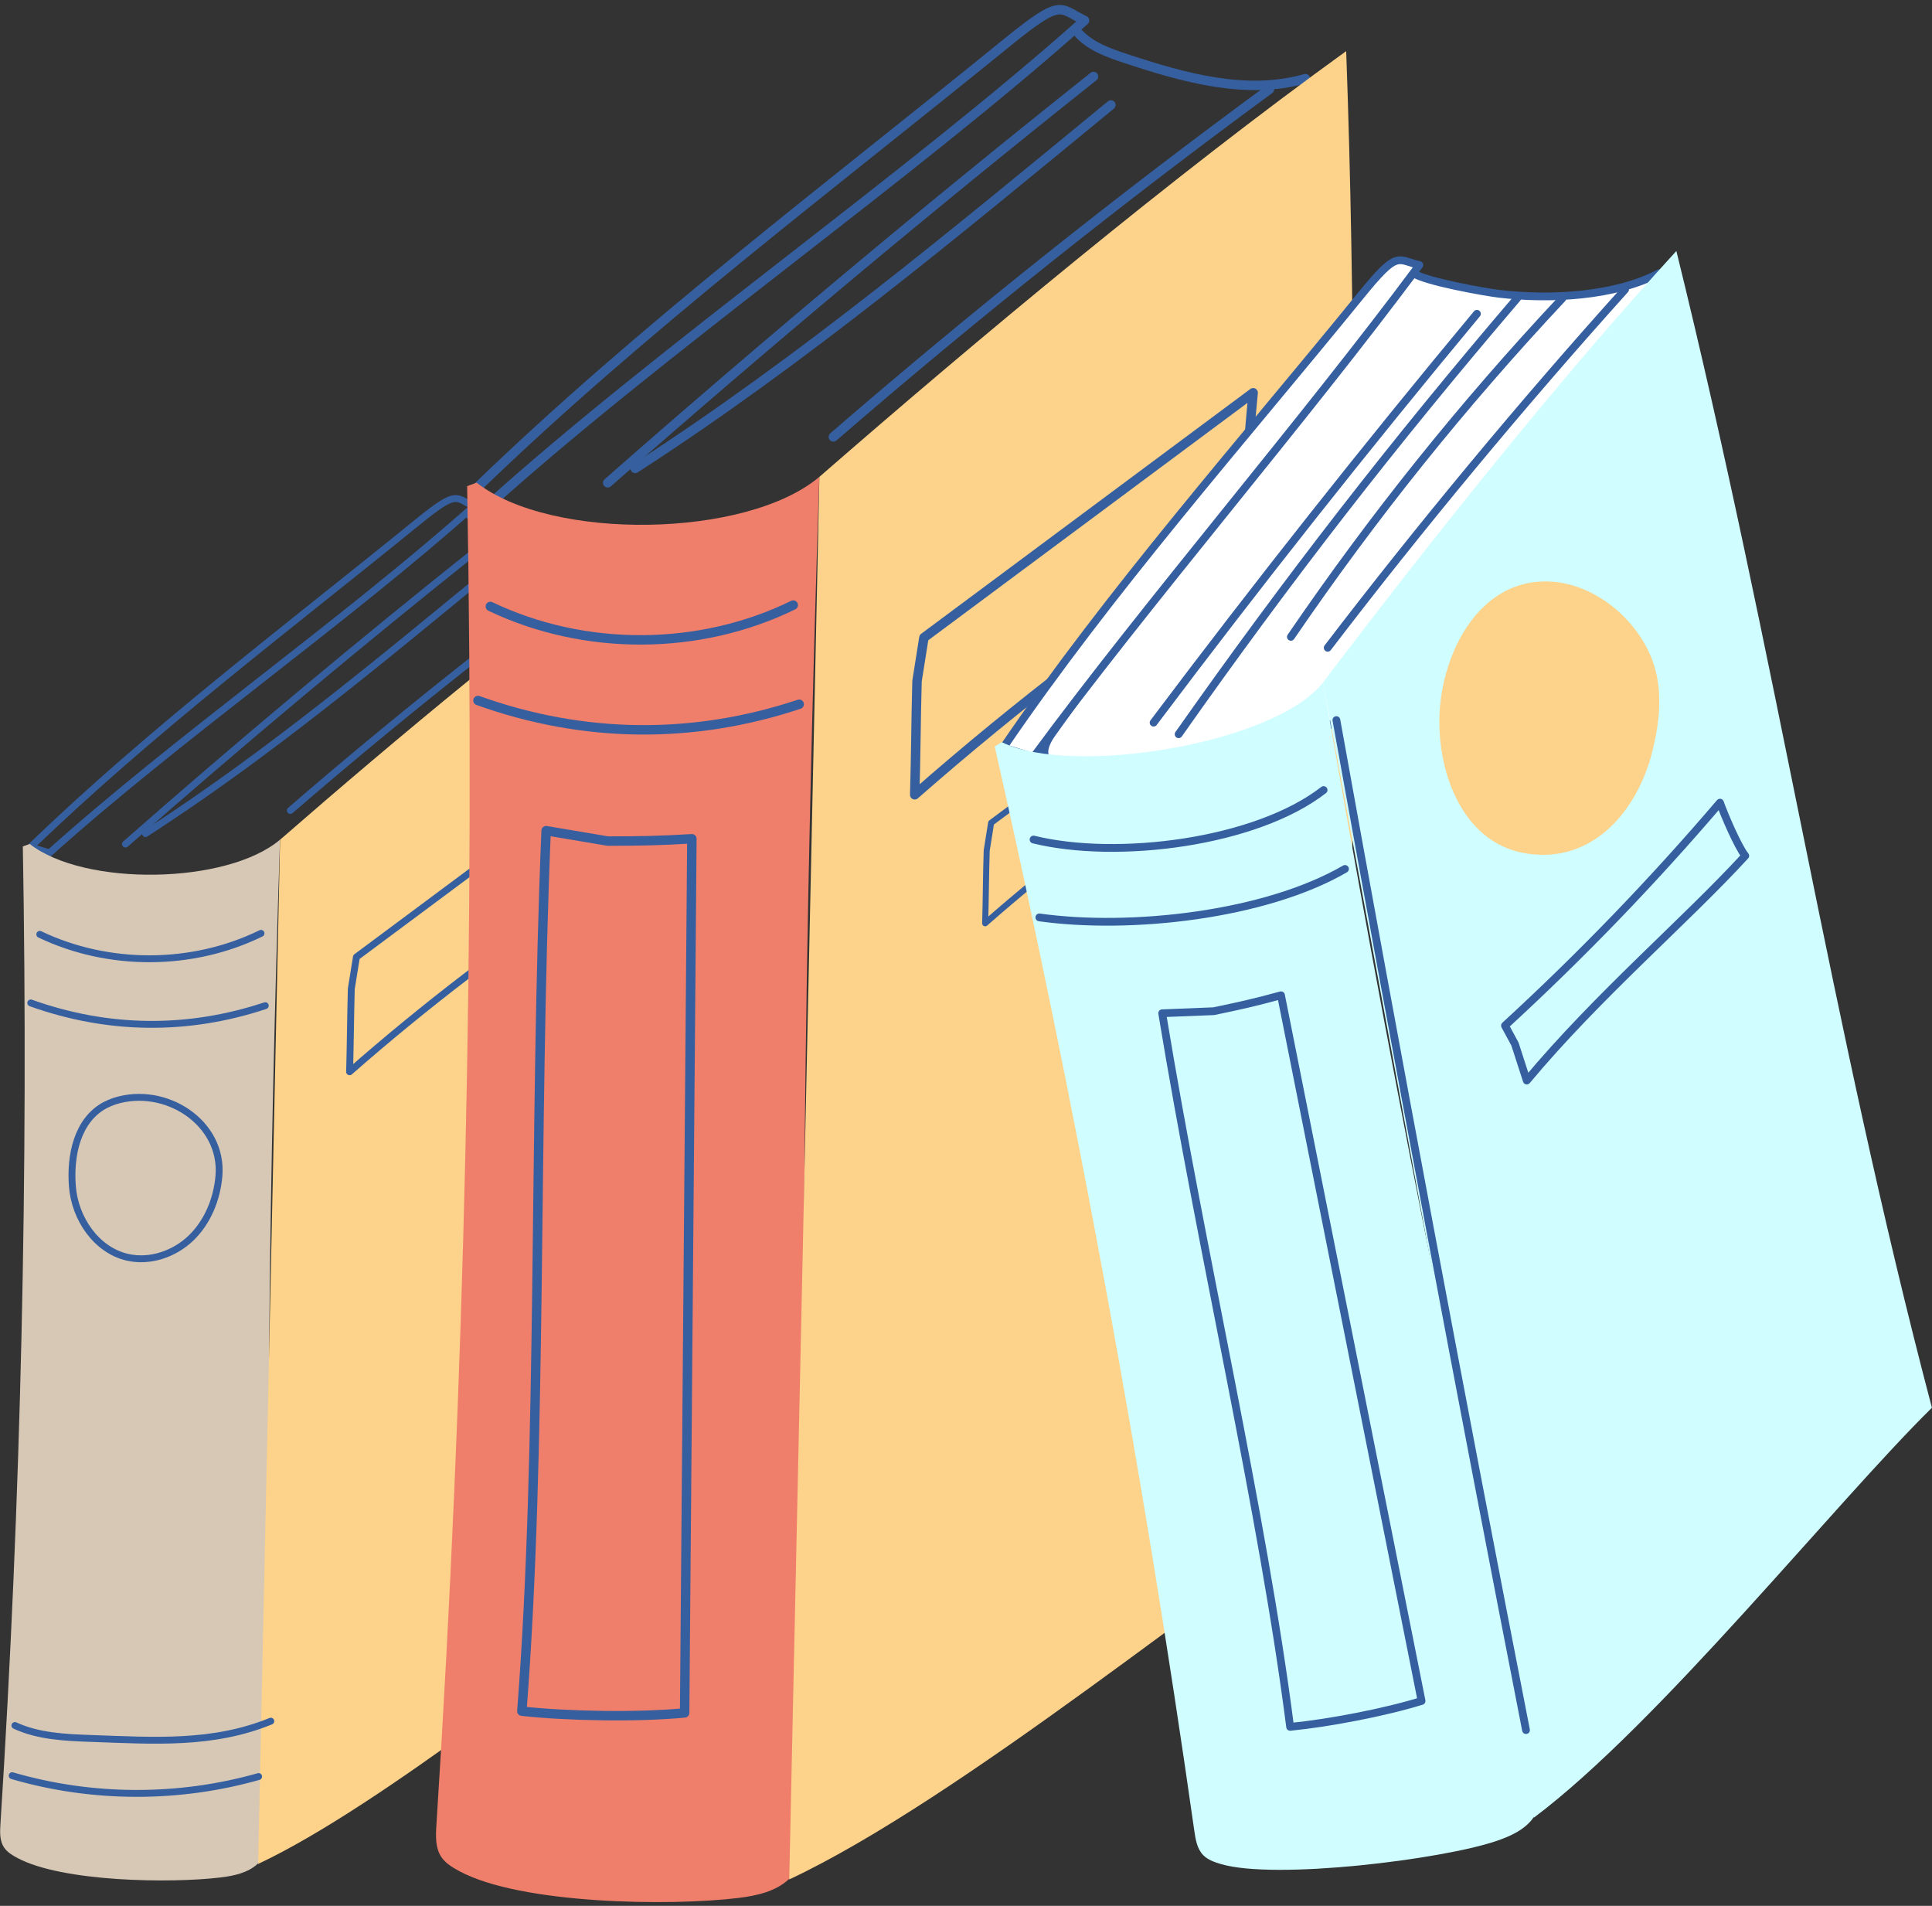 <?xml version="1.0" encoding="UTF-8" standalone="no"?><svg xmlns="http://www.w3.org/2000/svg" xmlns:xlink="http://www.w3.org/1999/xlink" fill="#000000" height="223.7" preserveAspectRatio="xMidYMid meet" version="1" viewBox="99.2 100.4 226.8 223.7" width="226.8" zoomAndPan="magnify"><rect x="99.2" y="100.4" width="226.8" height="223.7" fill="#333333" stroke="none"/><path d="M102.79,199.82c14.23-13.74,30.06-25.64,45.41-38.12c4.79-3.89,4.43-2.88,6.62-1.87 c-15.15,13.5-34.8,27.2-49.81,40.68L102.79,199.82z" fill="none" stroke="#365fa0" stroke-linecap="round" stroke-linejoin="round" stroke-miterlimit="10" stroke-width="0.808"/><path d="M154.33,160.98c1.04,1.1,2.53,1.63,3.97,2.11c4.99,1.66,10.38,3.19,15.44,1.74" fill="none" stroke="#365fa0" stroke-linecap="round" stroke-linejoin="round" stroke-miterlimit="10" stroke-width="0.808"/><path d="M113.93,199.47c13.59-11.95,27.48-23.56,41.64-34.83" fill="none" stroke="#365fa0" stroke-linecap="round" stroke-linejoin="round" stroke-miterlimit="10" stroke-width="0.808"/><path d="M116.28,198.24c14.43-9.32,27.51-20.25,40.78-31.15" fill="none" stroke="#365fa0" stroke-linecap="round" stroke-linejoin="round" stroke-miterlimit="10" stroke-width="0.808"/><path d="M170.66,165.74c-12.85,9.42-25.32,19.37-37.38,29.79" fill="none" stroke="#365fa0" stroke-linecap="round" stroke-linejoin="round" stroke-miterlimit="10" stroke-width="0.808"/><g id="change1_1"><path d="M101.88,199.75c0.67,37.95-0.21,76.88-2.63,114.77c-0.06,0.93-0.1,1.93,0.42,2.72 c0.37,0.56,0.98,0.92,1.58,1.24c5.24,2.81,17.97,3,23.89,2.28c1.54-0.19,3.16-0.54,4.29-1.58c1.72-1.58,1.8-4.18,1.74-6.48 c-0.89-37.95-0.34-75.77,0.9-113.74c-6.22,5.26-22.96,5.52-29.38,0.5L101.88,199.75z" fill="#d7c8b5"/></g><g id="change2_3"><path d="M132.08,198.96c13.76-11.98,30.36-25.82,45.16-36.49c1.6,43.82-0.65,81.86,1.54,123.35 c-11.98,7.74-34.54,26.43-49.28,33.36" fill="#fdd28a"/></g><path d="M141.04,212.73c9.41-7,18.82-13.99,28.22-20.99c-0.41,4.31-0.72,8.63-0.91,12.96 c-9.83,6.53-19.23,13.71-28.11,21.5c0.09-3.25,0.11-6.5,0.2-9.74L141.04,212.73z" fill="none" stroke="#365fa0" stroke-linecap="round" stroke-linejoin="round" stroke-miterlimit="10" stroke-width="0.808"/><path d="M103.87,210.07c8.08,3.86,17.92,3.82,25.97-0.12" fill="none" stroke="#365fa0" stroke-linecap="round" stroke-linejoin="round" stroke-miterlimit="10" stroke-width="0.808"/><path d="M102.81,218.12c9.05,3.24,18.41,3.35,27.53,0.32" fill="none" stroke="#365fa0" stroke-linecap="round" stroke-linejoin="round" stroke-miterlimit="10" stroke-width="0.808"/><path d="M100.95,302.93c2.77,1.28,5.91,1.41,8.96,1.52c7.36,0.26,14.26,0.76,21.08-2.03" fill="none" stroke="#365fa0" stroke-linecap="round" stroke-linejoin="round" stroke-miterlimit="10" stroke-width="0.808"/><path d="M100.63,308.82c9.38,2.74,19.53,2.77,28.93,0.1" fill="none" stroke="#365fa0" stroke-linecap="round" stroke-linejoin="round" stroke-miterlimit="10" stroke-width="0.808"/><path d="M111.55,230.11c-3.3,1.76-4.14,5.94-3.85,9.56c0.29,3.74,2.8,7.46,6.46,8.3c2.65,0.61,5.52-0.38,7.48-2.27 c1.95-1.89,3.03-4.57,3.26-7.27c0.53-6.27-6.28-10.66-12.2-8.8C112.28,229.77,111.9,229.93,111.55,230.11z" fill="none" stroke="#365fa0" stroke-linecap="round" stroke-linejoin="round" stroke-miterlimit="10" stroke-width="0.808"/><g><path d="M155.28,157.56c19.48-18.81,41.17-35.11,62.18-52.2c6.56-5.33,6.07-3.95,9.06-2.56 c-20.75,18.49-49.21,38.25-69.76,56.7L155.28,157.56z" fill="none" stroke="#365fa0" stroke-linecap="round" stroke-linejoin="round" stroke-miterlimit="10" stroke-width="1.107"/><path d="M225.86,104.36c1.42,1.51,3.47,2.24,5.44,2.89c6.84,2.27,14.22,4.36,21.14,2.38" fill="none" stroke="#365fa0" stroke-linecap="round" stroke-linejoin="round" stroke-miterlimit="10" stroke-width="1.107"/><path d="M170.54,157.07c18.61-16.36,37.63-32.27,57.03-47.69" fill="none" stroke="#365fa0" stroke-linecap="round" stroke-linejoin="round" stroke-miterlimit="10" stroke-width="1.107"/><path d="M173.76,155.38c19.76-12.76,37.67-27.73,55.85-42.66" fill="none" stroke="#365fa0" stroke-linecap="round" stroke-linejoin="round" stroke-miterlimit="10" stroke-width="1.107"/><path d="M248.22,110.88c-17.6,12.91-34.68,26.52-51.19,40.8" fill="none" stroke="#365fa0" stroke-linecap="round" stroke-linejoin="round" stroke-miterlimit="10" stroke-width="1.107"/><g id="change3_1"><path d="M154.04,157.46c0.92,51.98-0.29,105.29-3.61,157.17c-0.08,1.27-0.14,2.65,0.57,3.72 c0.51,0.77,1.35,1.26,2.17,1.7c7.17,3.84,24.6,4.11,32.72,3.12c2.11-0.26,4.33-0.74,5.88-2.17c2.36-2.16,2.46-5.72,2.38-8.88 c-1.22-51.98-0.47-103.77,1.23-155.75c-8.51,7.21-31.44,7.56-40.23,0.68L154.04,157.46z" fill="#ef7e6b"/></g><g id="change2_1"><path d="M195.39,156.37c18.84-16.41,41.58-35.35,61.84-49.97c2.19,60.01-0.89,112.11,2.1,168.92 c-16.41,10.6-47.3,36.2-67.48,45.68" fill="#fdd28a"/></g><path d="M207.66,175.24c12.88-9.58,25.77-19.16,38.65-28.74c-0.57,5.9-0.98,11.82-1.24,17.75 c-13.47,8.94-26.34,18.78-38.49,29.44c0.13-4.45,0.15-8.9,0.27-13.34L207.66,175.24z" fill="none" stroke="#365fa0" stroke-linecap="round" stroke-linejoin="round" stroke-miterlimit="10" stroke-width="1.107"/><path d="M215.55,196.98c8.24-6.13,16.48-12.26,24.72-18.39c-0.36,3.78-0.63,7.56-0.8,11.35 c-8.62,5.72-16.85,12.01-24.62,18.83c0.08-2.84,0.09-5.69,0.18-8.54L215.55,196.98z" fill="none" stroke="#365fa0" stroke-linecap="round" stroke-linejoin="round" stroke-miterlimit="10" stroke-width="0.708"/><path d="M156.76,171.58c11.07,5.29,24.55,5.23,35.56-0.16" fill="none" stroke="#365fa0" stroke-linecap="round" stroke-linejoin="round" stroke-miterlimit="10" stroke-width="1.107"/><path d="M155.31,182.62c12.39,4.44,25.22,4.59,37.71,0.44" fill="none" stroke="#365fa0" stroke-linecap="round" stroke-linejoin="round" stroke-miterlimit="10" stroke-width="1.107"/><path d="M163.31,197.9c-1.47,35.4-0.44,72.39-2.85,103.35c5.47,0.59,13.62,0.73,19.11,0.2 c0.28-34.2,0.57-68.4,0.85-102.6c-3.78,0.23-6.09,0.27-9.88,0.27L163.31,197.9z" fill="none" stroke="#365fa0" stroke-linecap="round" stroke-linejoin="round" stroke-miterlimit="10" stroke-width="1.107"/></g><g><g id="change4_1"><path d="M293.98,132.46c-5.25,2.76-12.86,3.12-18.75,2.43c-1.7-0.2-8.73-1.45-10.13-2.43 c-1.78,2.37-4.26,4.97-6.44,7.66c-12.34,15.23-24.7,30.47-36.03,46.47c-0.64,0.91-1.25,2.25-0.44,3c0.33,0.3,0.79,0.39,1.23,0.46 c3.1,0.51,6.23,0.83,9.37,0.96c3.52,0.14,7.09,0.04,10.51-0.79c2.53-0.61,4.94-1.61,7.34-2.6c0.93-0.38,1.85-0.76,2.78-1.15 c0.54-0.22,1.09-0.45,1.59-0.76c0.76-0.48,1.39-1.14,2-1.79c11.63-12.42,22.11-25.92,31.23-40.29 C290.4,140.25,293.32,136.42,293.98,132.46z" fill="#ffffff" stroke="#365fa0" stroke-linecap="round" stroke-linejoin="round" stroke-miterlimit="10" stroke-width="0.911"/></g><g id="change4_2"><path d="M216.98,188.15c12.55-18.42,27.89-35.77,41.96-53.06c4.39-5.4,4.23-4.2,6.88-3.58 c-13.63,18.37-31.81,39.44-45.29,57.75L216.98,188.15z" fill="#ffffff" stroke="#365fa0" stroke-linecap="round" stroke-linejoin="round" stroke-miterlimit="10" stroke-width="0.911"/></g><path d="M234.62,185.22c12.26-16.31,24.92-32.31,37.96-47.99" fill="none" stroke="#365fa0" stroke-linecap="round" stroke-linejoin="round" stroke-miterlimit="10" stroke-width="0.911"/><path d="M289.97,134.38c-12.02,13.35-24,27.78-34.91,42.05" fill="none" stroke="#365fa0" stroke-linecap="round" stroke-linejoin="round" stroke-miterlimit="10" stroke-width="0.911"/><g id="change5_1"><path d="M215.97,188.02c9.45,41.73,17.41,84.89,23.43,127.26c0.15,1.04,0.33,2.16,1.08,2.9 c0.54,0.53,1.3,0.79,2.03,1.01c6.42,1.89,25.93-0.53,32.31-2.69c1.66-0.56,3.36-1.32,4.37-2.73c1.54-2.14,1.02-5.02,0.43-7.55 c-9.69-41.68-17.76-83.54-25.1-125.72c-5.65,7.23-29.49,11.09-37.72,7.01L215.97,188.02z" fill="#d0fdff"/></g><g id="change5_2"><path d="M254.52,180.49c12.43-16.38,27.58-35.46,41.47-50.63c11.82,47.99,18.07,90.49,30,135.77 c-11.45,11.29-32.05,37.1-46.73,48.12" fill="#d0fdff"/></g><path d="M220.53,198.94c9.8,2.41,26.07,0.38,34.05-5.81" fill="none" stroke="#365fa0" stroke-linecap="round" stroke-linejoin="round" stroke-miterlimit="10" stroke-width="0.911"/><path d="M221.21,208.08c10.73,1.5,26.51-0.25,35.88-5.69" fill="none" stroke="#365fa0" stroke-linecap="round" stroke-linejoin="round" stroke-miterlimit="10" stroke-width="0.911"/><path d="M235.63,219.33c4.74,28.77,11.77,58.41,15.02,83.76c4.51-0.44,11.1-1.7,15.43-3.04 c-5.5-27.61-11-55.22-16.5-82.83c-3,0.82-4.86,1.24-7.91,1.87L235.63,219.33z" fill="none" stroke="#365fa0" stroke-linecap="round" stroke-linejoin="round" stroke-miterlimit="10" stroke-width="0.911"/><g id="change2_2"><path d="M275.71,169.89c-4.53,2.49-7.01,8.28-7.46,13.39c-0.62,6.95,2.28,15.99,10.03,17.28 c7.89,1.31,13.14-5.01,14.88-11.92c0.74-2.92,1.13-5.99,0.53-8.94c-1.18-5.8-7.08-11.21-13.33-11.05 C278.62,168.69,277.07,169.14,275.71,169.89z" fill="#fdd28a"/></g><path d="M275.87,220.78c8.93-8.2,17.37-16.95,25.24-26.17c0.47,1.33,2.08,5.14,2.97,6.24 c-7.09,7.71-17.33,16.41-25.65,26.38c-0.46-1.43-0.93-2.86-1.39-4.29L275.87,220.78z" fill="none" stroke="#365fa0" stroke-linecap="round" stroke-linejoin="round" stroke-miterlimit="10" stroke-width="0.911"/><path d="M277.3,135.41c-14.54,17.01-26.86,32.87-39.74,51.17" fill="none" stroke="#365fa0" stroke-linecap="round" stroke-linejoin="round" stroke-miterlimit="10" stroke-width="0.911"/><path d="M250.74,175.15c9.71-14.21,20.11-27.18,31.88-39.74" fill="none" stroke="#365fa0" stroke-linecap="round" stroke-linejoin="round" stroke-miterlimit="10" stroke-width="0.911"/><path d="M278.34,303.47c-7.71-39.46-15.13-78.98-22.26-118.55" fill="none" stroke="#365fa0" stroke-linecap="round" stroke-linejoin="round" stroke-miterlimit="10" stroke-width="0.911"/></g></svg>
